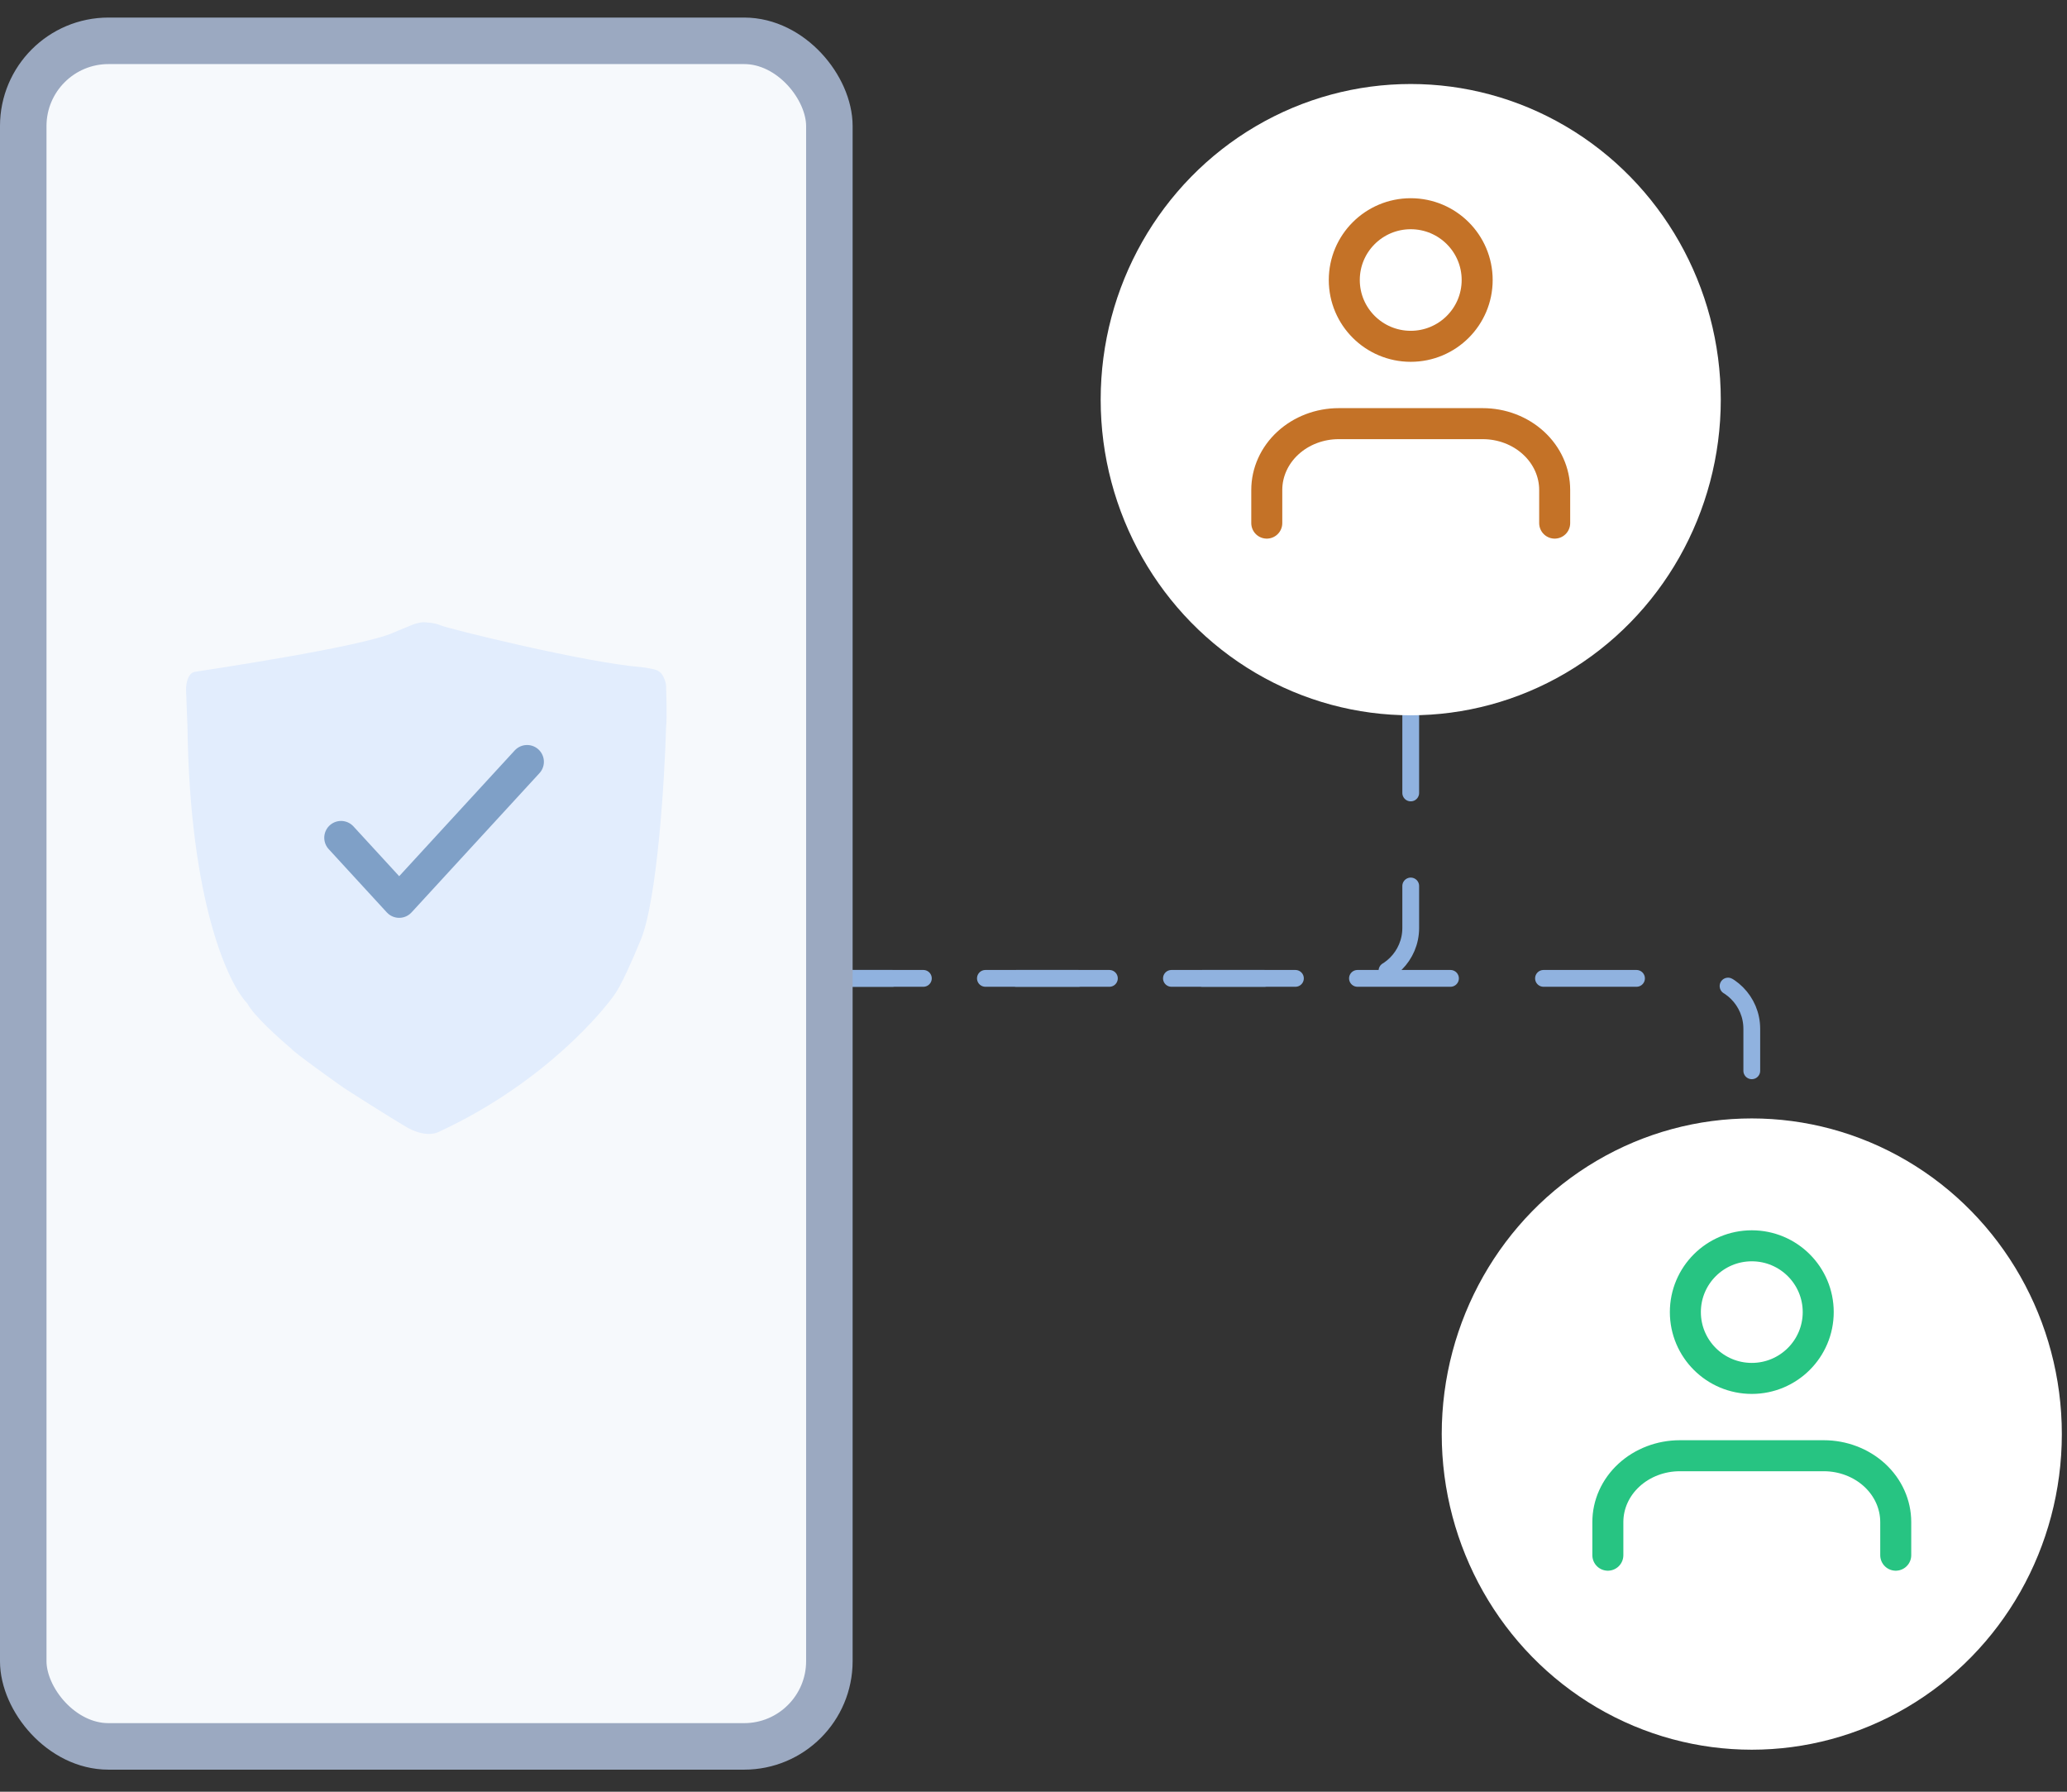 <svg width="90" height="78" viewBox="0 0 90 78" fill="none" xmlns="http://www.w3.org/2000/svg">
<rect x="0" y="0" width="90" height="78" fill="#333333" stroke="none"/>
<path d="M76.275 54.715V44.786C76.275 43.575 75.293 42.592 74.082 42.592H33.075" stroke="#90B2DF" stroke-width="0.731" stroke-linecap="round" stroke-dasharray="4.05 4.05"/>
<path d="M61.425 30.47V40.398C61.425 41.61 60.443 42.592 59.231 42.592H33.075" stroke="#90B2DF" stroke-width="0.731" stroke-linecap="round" stroke-dasharray="4.05 4.05"/>
<rect x="1.35" y="1.439" width="33.75" height="74.925" rx="4.05" fill="#F6F9FC"/>
<rect x="1.012" y="1.777" width="35.1" height="74.25" rx="3.712" fill="#F6F9FC" stroke="#9BA9C1" stroke-width="2.025"/>
<path d="M19.176 27.221C18.973 27.12 18.497 27.073 18.349 27.094C18.221 27.116 18.03 27.158 17.903 27.221C17.812 27.266 17.373 27.432 17.139 27.538C15.739 28.171 8.864 29.184 8.482 29.248C8.176 29.298 8.1 29.776 8.1 30.008L8.163 31.654C8.265 39.255 9.946 42.844 10.773 43.688C11.028 44.195 12.153 45.208 12.683 45.651C12.747 45.778 14.784 47.235 14.975 47.361C15.166 47.488 16.948 48.628 17.712 49.072C18.323 49.426 18.845 49.415 19.121 49.267C23.895 47.051 26.39 43.789 26.581 43.536C26.772 43.283 27.006 43.073 27.898 40.919C28.611 39.197 28.938 33.998 29.002 31.654C29.053 31.3 29.002 29.862 29.002 29.862C29.002 29.673 28.836 29.278 28.685 29.232C28.646 29.152 28.159 29.064 27.925 29.043C25.506 28.852 19.431 27.348 19.176 27.221Z" fill="#E2EDFD"/>
<path d="M22.95 33.164L17.381 39.225L14.85 36.47" stroke="#7FA0C7" stroke-width="1.463" stroke-linecap="round" stroke-linejoin="round"/>
<ellipse cx="76.275" cy="62.43" rx="13.5" ry="13.741" fill="white"/>
<path d="M82.543 67.703V66.26C82.543 65.494 82.213 64.76 81.626 64.219C81.038 63.678 80.241 63.373 79.41 63.373H73.142C72.311 63.373 71.513 63.678 70.926 64.219C70.338 64.76 70.008 65.494 70.008 66.26V67.703" stroke="#27C482" stroke-width="1.35" stroke-linecap="round" stroke-linejoin="round"/>
<path d="M76.276 60.007C77.873 60.007 79.168 58.714 79.168 57.12C79.168 55.526 77.873 54.234 76.276 54.234C74.678 54.234 73.383 55.526 73.383 57.12C73.383 58.714 74.678 60.007 76.276 60.007Z" stroke="#27C482" stroke-width="1.35" stroke-linecap="round" stroke-linejoin="round"/>
<ellipse cx="61.425" cy="17.398" rx="13.5" ry="13.741" fill="white"/>
<path d="M67.693 22.773V21.33C67.693 20.564 67.363 19.83 66.775 19.289C66.188 18.747 65.39 18.443 64.559 18.443H58.291C57.46 18.443 56.663 18.747 56.075 19.289C55.488 19.83 55.157 20.564 55.157 21.33V22.773" stroke="#C47227" stroke-width="1.35" stroke-linecap="round" stroke-linejoin="round"/>
<path d="M61.425 15.076C63.023 15.076 64.318 13.784 64.318 12.19C64.318 10.596 63.023 9.304 61.425 9.304C59.828 9.304 58.532 10.596 58.532 12.19C58.532 13.784 59.828 15.076 61.425 15.076Z" stroke="#C47227" stroke-width="1.35" stroke-linecap="round" stroke-linejoin="round"/>
</svg>
